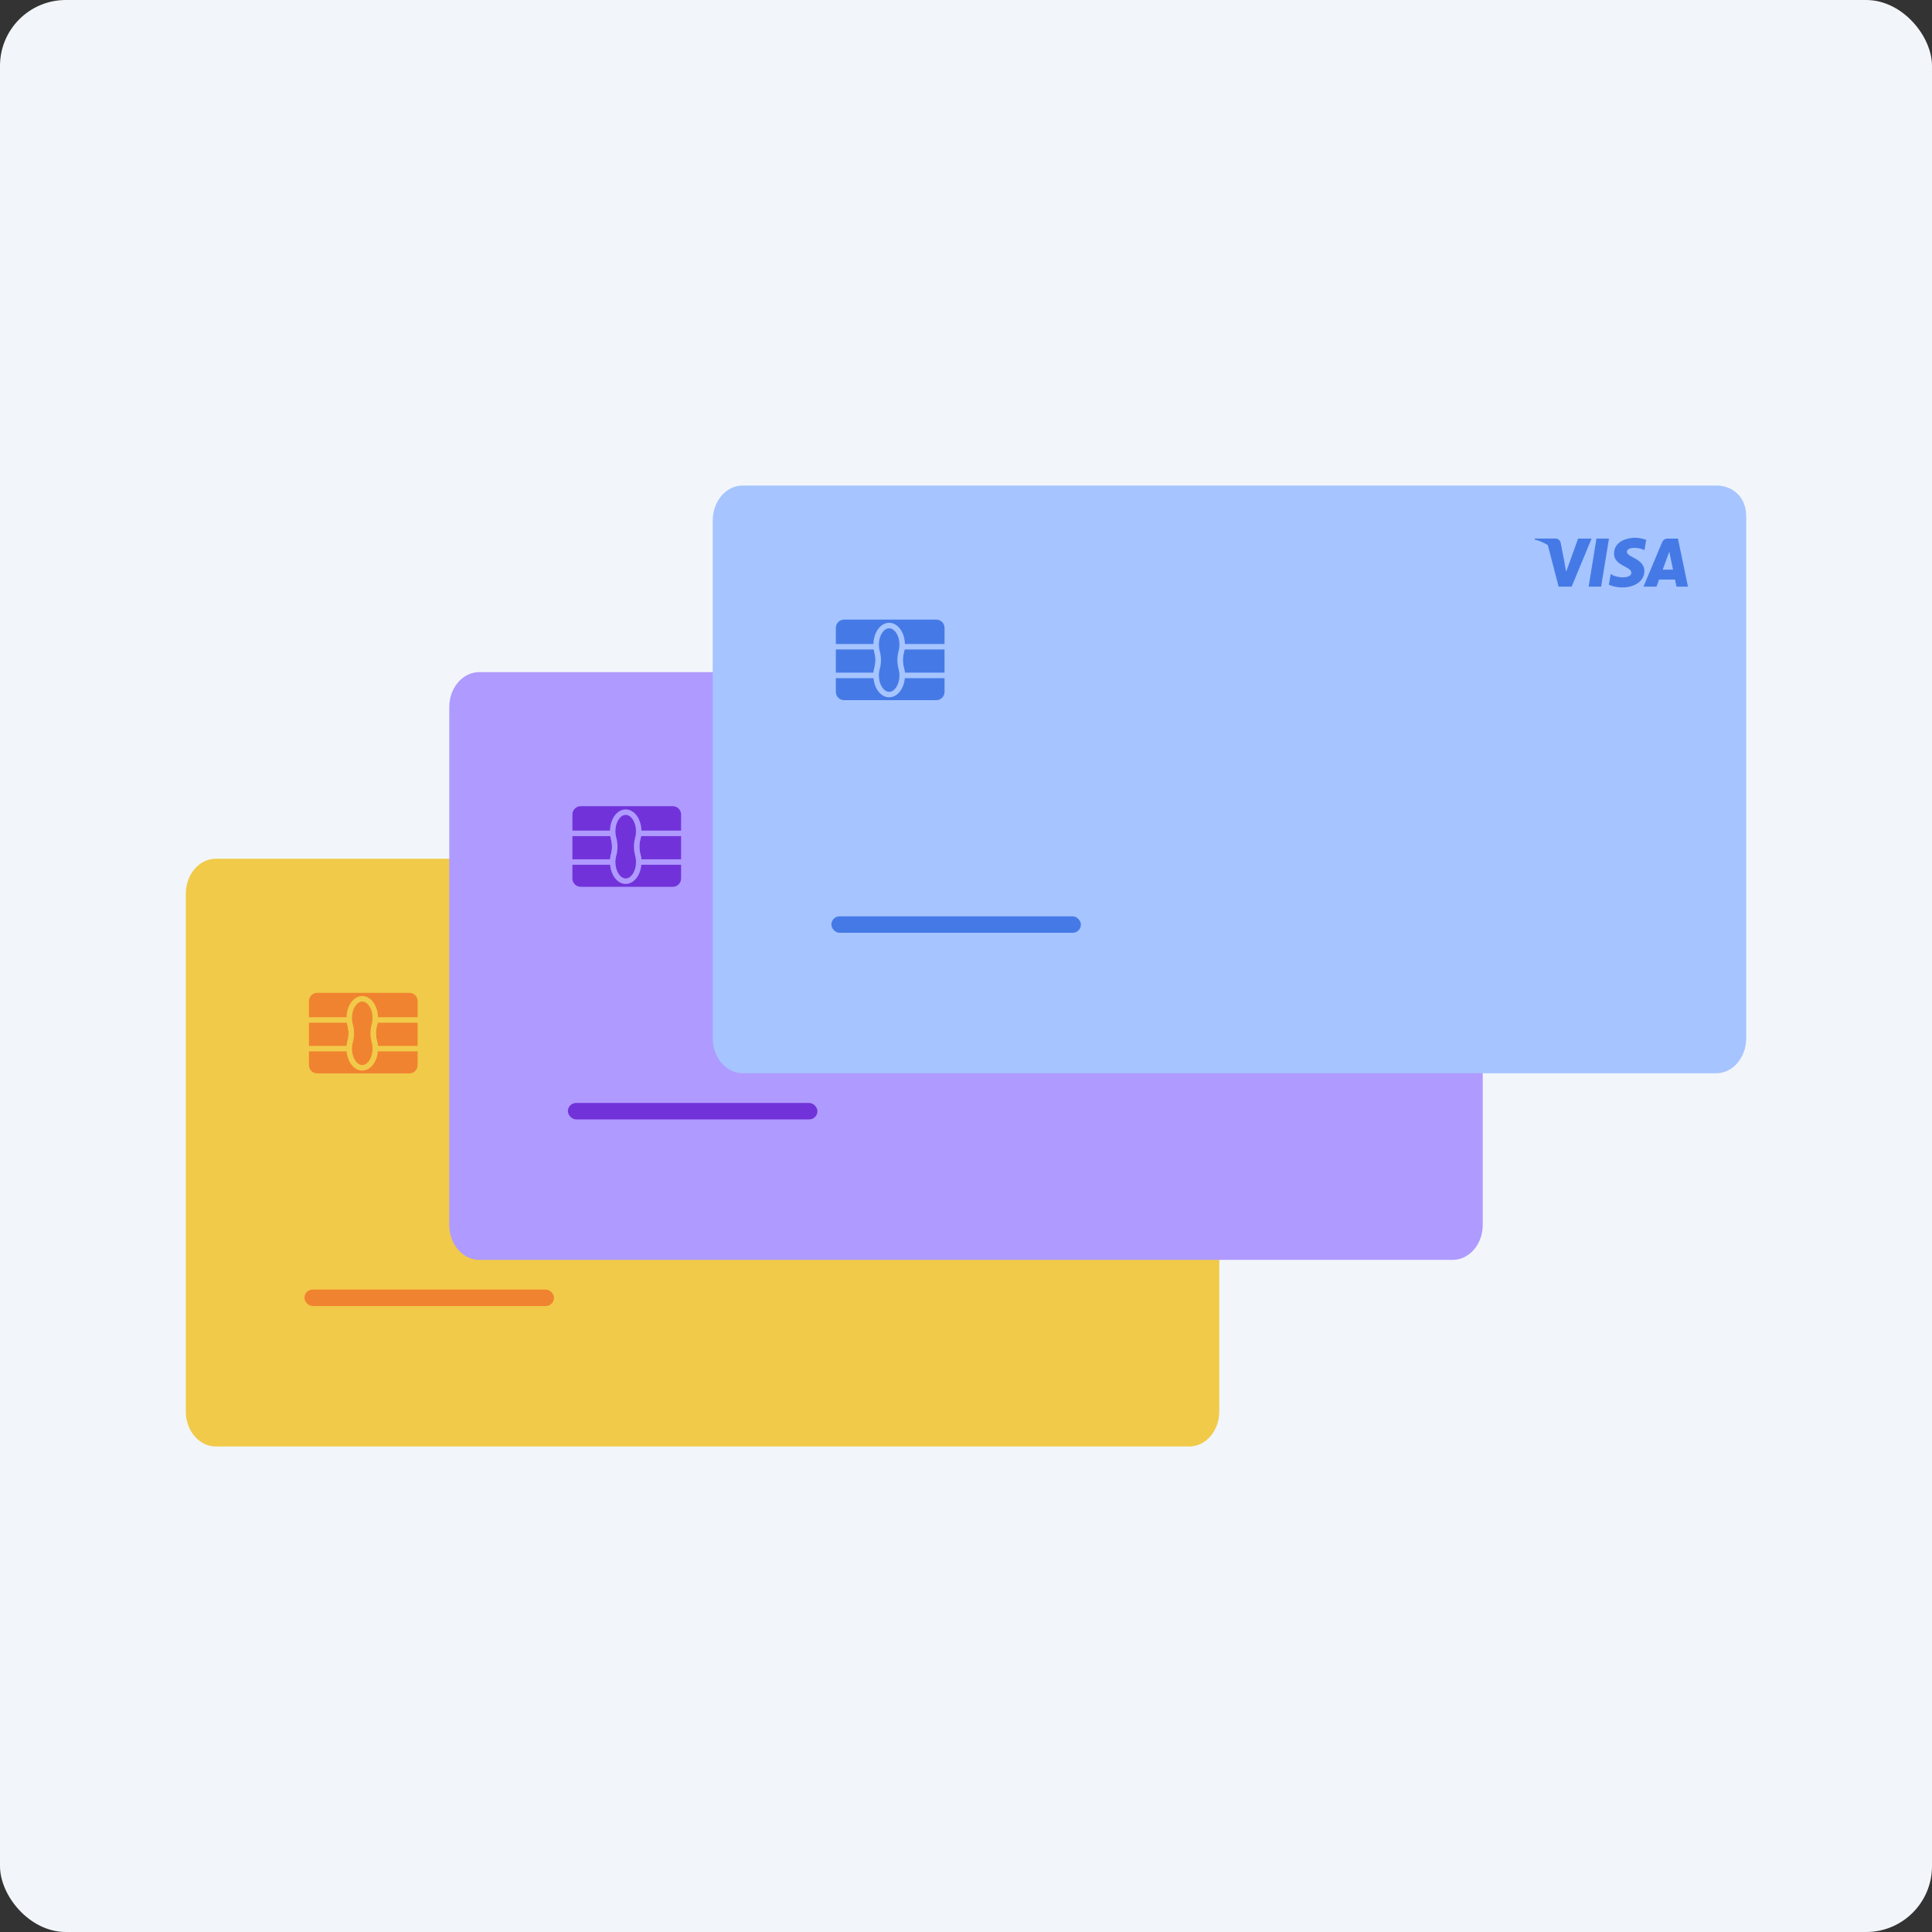 <?xml version="1.0" encoding="UTF-8"?> <svg xmlns="http://www.w3.org/2000/svg" width="176" height="176" viewBox="0 0 176 176" fill="none"><rect x="0" y="0" width="176" height="176" fill="#333333" stroke="none"/><rect width="176" height="176" rx="6" fill="#F2F6FA"></rect><path d="M108.337 78.228H19.664C18.152 78.228 16.927 79.655 16.927 81.416V128.584C16.927 130.344 18.152 131.771 19.664 131.771H108.337C109.848 131.771 111.074 130.344 111.074 128.584V81.037C111.074 79.277 109.848 78.228 108.337 78.228Z" fill="#F1CA49"></path><path d="M108.338 78.389H19.664C18.229 78.389 17.064 79.744 17.064 81.416V128.585C17.064 130.257 18.229 131.612 19.664 131.612H108.338C109.774 131.612 110.938 130.257 110.938 128.585V81.416C110.938 79.744 109.774 78.389 108.338 78.389Z" fill="#F1CA49"></path><path d="M37.291 90.193H28.898C28.344 90.193 27.895 90.643 27.895 91.197V97.031C27.895 97.585 28.344 98.034 28.898 98.034H37.291C37.845 98.034 38.295 97.585 38.295 97.031V91.197C38.295 90.643 37.845 90.193 37.291 90.193Z" fill="#F08330" stroke="#F1CA49" stroke-width="0.5" stroke-miterlimit="10"></path><path d="M31.901 93.379C32.035 93.87 32.035 94.388 31.901 94.879C31.843 95.09 31.814 95.309 31.815 95.528H27.895V92.916H31.822C31.831 93.073 31.858 93.228 31.901 93.379Z" fill="#F08330" stroke="#F1CA49" stroke-width="0.5" stroke-miterlimit="10"></path><path d="M38.294 92.916V95.528H34.185C34.186 95.309 34.157 95.09 34.099 94.879C33.964 94.388 33.964 93.87 34.099 93.379C34.142 93.228 34.168 93.073 34.177 92.916H38.294Z" fill="#F08330" stroke="#F1CA49" stroke-width="0.5" stroke-miterlimit="10"></path><path d="M34.1 94.88C34.158 95.091 34.187 95.31 34.186 95.529C34.186 96.492 33.654 97.274 33 97.274C32.346 97.274 31.816 96.492 31.816 95.529C31.815 95.31 31.844 95.091 31.902 94.88C32.037 94.389 32.037 93.871 31.902 93.38C31.859 93.229 31.833 93.074 31.824 92.917C31.819 92.856 31.816 92.792 31.816 92.729C31.816 91.768 32.346 90.986 33 90.986C33.654 90.986 34.186 91.768 34.186 92.729C34.186 92.792 34.183 92.856 34.178 92.917C34.169 93.074 34.143 93.229 34.1 93.38C33.965 93.871 33.965 94.389 34.1 94.88Z" fill="#F08330" stroke="#F1CA49" stroke-width="0.5" stroke-miterlimit="10"></path><path d="M97.86 87.441H96.721L97.432 83.064H98.572L97.86 87.441Z" fill="#F08330"></path><path d="M95.761 83.066L94.675 86.077L94.546 85.428L94.163 83.46C94.14 83.338 94.071 83.229 93.971 83.156C93.87 83.083 93.746 83.051 93.622 83.066H91.827L91.806 83.141C92.226 83.246 92.628 83.415 92.998 83.641L93.987 87.443H95.174L96.987 83.066H95.761Z" fill="#F08330"></path><path d="M104.723 87.442H105.769L104.857 83.066H103.941C103.83 83.057 103.719 83.084 103.625 83.143C103.53 83.202 103.457 83.289 103.415 83.392L101.716 87.443H102.903L103.141 86.793H104.589L104.723 87.442ZM103.469 85.894L104.068 84.256L104.405 85.894H103.469Z" fill="#F08330"></path><path d="M101.804 84.118L101.967 83.178C101.638 83.06 101.292 82.995 100.942 82.986C100.377 82.986 99.034 83.233 99.034 84.435C99.034 85.566 100.61 85.58 100.61 86.174C100.61 86.767 99.196 86.661 98.73 86.287L98.561 87.269C98.968 87.439 99.406 87.523 99.847 87.516C100.624 87.516 101.798 87.113 101.798 86.017C101.798 84.879 100.207 84.773 100.207 84.279C100.207 83.784 101.317 83.849 101.804 84.118Z" fill="#F08330"></path><path d="M94.547 85.427L94.164 83.459C94.141 83.336 94.072 83.227 93.972 83.154C93.871 83.081 93.747 83.049 93.623 83.064H91.828L91.807 83.139C92.425 83.296 93.002 83.585 93.498 83.987C93.969 84.365 94.331 84.862 94.547 85.427Z" fill="#F08330"></path><rect x="27.734" y="117.475" width="22.732" height="1.5" rx="0.75" fill="#F08330"></rect><path d="M132.337 61.228H43.664C42.152 61.228 40.927 62.655 40.927 64.416V111.584C40.927 113.344 42.152 114.771 43.664 114.771H132.337C133.848 114.771 135.074 113.344 135.074 111.584V64.037C135.074 62.277 133.848 61.228 132.337 61.228Z" fill="#AF9AFF"></path><path d="M132.338 61.389H43.664C42.228 61.389 41.065 62.744 41.065 64.416V111.585C41.065 113.257 42.228 114.612 43.664 114.612H132.338C133.774 114.612 134.938 113.257 134.938 111.585V64.416C134.938 62.744 133.774 61.389 132.338 61.389Z" fill="#AF9AFF"></path><path d="M61.291 73.193H52.898C52.344 73.193 51.895 73.643 51.895 74.197V80.031C51.895 80.585 52.344 81.034 52.898 81.034H61.291C61.845 81.034 62.295 80.585 62.295 80.031V74.197C62.295 73.643 61.845 73.193 61.291 73.193Z" fill="#7133D9" stroke="#AF9AFF" stroke-width="0.5" stroke-miterlimit="10"></path><path d="M55.901 76.379C56.035 76.87 56.035 77.388 55.901 77.879C55.843 78.09 55.814 78.309 55.815 78.528H51.895V75.916H55.822C55.831 76.073 55.858 76.228 55.901 76.379Z" fill="#7133D9" stroke="#AF9AFF" stroke-width="0.5" stroke-miterlimit="10"></path><path d="M62.294 75.916V78.528H58.185C58.186 78.309 58.157 78.09 58.099 77.879C57.964 77.388 57.964 76.87 58.099 76.379C58.142 76.228 58.168 76.073 58.177 75.916H62.294Z" fill="#7133D9" stroke="#AF9AFF" stroke-width="0.5" stroke-miterlimit="10"></path><path d="M58.1 77.88C58.158 78.091 58.187 78.31 58.186 78.529C58.186 79.492 57.654 80.274 57 80.274C56.346 80.274 55.816 79.492 55.816 78.529C55.815 78.31 55.844 78.091 55.902 77.88C56.037 77.389 56.037 76.871 55.902 76.38C55.859 76.229 55.833 76.074 55.824 75.917C55.819 75.856 55.816 75.792 55.816 75.729C55.816 74.768 56.346 73.986 57 73.986C57.654 73.986 58.186 74.768 58.186 75.729C58.186 75.792 58.183 75.856 58.178 75.917C58.169 76.074 58.143 76.229 58.1 76.38C57.965 76.871 57.965 77.389 58.1 77.88Z" fill="#7133D9" stroke="#AF9AFF" stroke-width="0.5" stroke-miterlimit="10"></path><path d="M121.86 70.441H120.721L121.432 66.064H122.572L121.86 70.441Z" fill="#7133D9"></path><path d="M119.761 66.066L118.675 69.077L118.546 68.428L118.163 66.46C118.14 66.338 118.071 66.229 117.971 66.156C117.87 66.083 117.746 66.051 117.622 66.066H115.827L115.806 66.141C116.226 66.246 116.628 66.415 116.998 66.641L117.987 70.443H119.174L120.987 66.066H119.761Z" fill="#7133D9"></path><path d="M128.723 70.442H129.769L128.857 66.066H127.941C127.83 66.057 127.719 66.084 127.625 66.143C127.53 66.202 127.457 66.289 127.415 66.392L125.716 70.443H126.903L127.141 69.793H128.589L128.723 70.442ZM127.469 68.894L128.068 67.256L128.405 68.894H127.469Z" fill="#7133D9"></path><path d="M125.804 67.118L125.967 66.178C125.638 66.06 125.292 65.995 124.942 65.986C124.377 65.986 123.034 66.233 123.034 67.435C123.034 68.566 124.61 68.58 124.61 69.174C124.61 69.767 123.196 69.661 122.73 69.287L122.561 70.269C122.968 70.439 123.406 70.523 123.847 70.516C124.624 70.516 125.798 70.113 125.798 69.017C125.798 67.879 124.207 67.773 124.207 67.279C124.207 66.784 125.317 66.849 125.804 67.118Z" fill="#7133D9"></path><path d="M118.547 68.427L118.164 66.459C118.141 66.336 118.072 66.227 117.972 66.154C117.871 66.081 117.747 66.049 117.623 66.064H115.828L115.807 66.139C116.425 66.296 117.002 66.585 117.498 66.987C117.969 67.365 118.331 67.862 118.547 68.427Z" fill="#7133D9"></path><rect x="51.734" y="100.475" width="22.732" height="1.5" rx="0.75" fill="#7133D9"></rect><path d="M156.337 44.228H67.664C66.152 44.228 64.927 45.655 64.927 47.416V94.584C64.927 96.344 66.152 97.771 67.664 97.771H156.337C157.848 97.771 159.074 96.344 159.074 94.584V47.037C159.074 45.277 157.848 44.228 156.337 44.228Z" fill="#A6C4FF"></path><path d="M156.338 44.389H67.664C66.228 44.389 65.064 45.744 65.064 47.416V94.585C65.064 96.257 66.228 97.612 67.664 97.612H156.338C157.774 97.612 158.938 96.257 158.938 94.585V47.416C158.938 45.744 157.774 44.389 156.338 44.389Z" fill="#A6C4FF"></path><path d="M85.291 56.193H76.898C76.344 56.193 75.894 56.643 75.894 57.197V63.031C75.894 63.585 76.344 64.034 76.898 64.034H85.291C85.845 64.034 86.295 63.585 86.295 63.031V57.197C86.295 56.643 85.845 56.193 85.291 56.193Z" fill="#457AE6" stroke="#A6C4FF" stroke-width="0.5" stroke-miterlimit="10"></path><path d="M79.901 59.379C80.035 59.87 80.035 60.388 79.901 60.879C79.843 61.09 79.814 61.309 79.815 61.528H75.894V58.916H79.822C79.831 59.073 79.858 59.228 79.901 59.379Z" fill="#457AE6" stroke="#A6C4FF" stroke-width="0.5" stroke-miterlimit="10"></path><path d="M86.294 58.916V61.528H82.185C82.186 61.309 82.157 61.09 82.099 60.879C81.964 60.388 81.964 59.87 82.099 59.379C82.142 59.228 82.168 59.073 82.177 58.916H86.294Z" fill="#457AE6" stroke="#A6C4FF" stroke-width="0.5" stroke-miterlimit="10"></path><path d="M82.1 60.88C82.158 61.091 82.187 61.31 82.186 61.529C82.186 62.492 81.654 63.274 81 63.274C80.346 63.274 79.816 62.492 79.816 61.529C79.815 61.31 79.844 61.091 79.902 60.88C80.037 60.389 80.037 59.871 79.902 59.38C79.859 59.229 79.833 59.074 79.824 58.917C79.819 58.856 79.816 58.792 79.816 58.729C79.816 57.768 80.346 56.986 81 56.986C81.654 56.986 82.186 57.768 82.186 58.729C82.186 58.792 82.183 58.856 82.178 58.917C82.169 59.074 82.143 59.229 82.1 59.38C81.965 59.871 81.965 60.389 82.1 60.88Z" fill="#457AE6" stroke="#A6C4FF" stroke-width="0.5" stroke-miterlimit="10"></path><path d="M145.86 53.441H144.721L145.432 49.065H146.572L145.86 53.441Z" fill="#457AE6"></path><path d="M143.761 49.066L142.675 52.077L142.546 51.428L142.163 49.461C142.14 49.338 142.071 49.229 141.971 49.156C141.87 49.083 141.746 49.051 141.622 49.066H139.827L139.806 49.141C140.226 49.246 140.628 49.414 140.998 49.641L141.987 53.443H143.174L144.987 49.066H143.761Z" fill="#457AE6"></path><path d="M152.723 53.442H153.769L152.857 49.066H151.941C151.83 49.057 151.719 49.084 151.625 49.143C151.53 49.202 151.457 49.289 151.415 49.392L149.716 53.443H150.903L151.141 52.793H152.589L152.723 53.442ZM151.469 51.894L152.068 50.256L152.405 51.894H151.469Z" fill="#457AE6"></path><path d="M149.804 50.118L149.967 49.178C149.638 49.06 149.292 48.995 148.942 48.986C148.377 48.986 147.034 49.233 147.034 50.435C147.034 51.566 148.61 51.58 148.61 52.174C148.61 52.767 147.196 52.661 146.73 52.287L146.561 53.269C146.968 53.439 147.406 53.523 147.847 53.516C148.624 53.516 149.798 53.113 149.798 52.017C149.798 50.879 148.207 50.773 148.207 50.279C148.207 49.784 149.317 49.849 149.804 50.118Z" fill="#457AE6"></path><path d="M142.547 51.427L142.164 49.459C142.141 49.336 142.072 49.227 141.972 49.154C141.871 49.081 141.747 49.049 141.623 49.064H139.828L139.807 49.139C140.425 49.296 141.002 49.585 141.498 49.987C141.969 50.365 142.331 50.862 142.547 51.427Z" fill="#457AE6"></path><rect x="75.734" y="83.475" width="22.732" height="1.5" rx="0.75" fill="#457AE6"></rect></svg> 